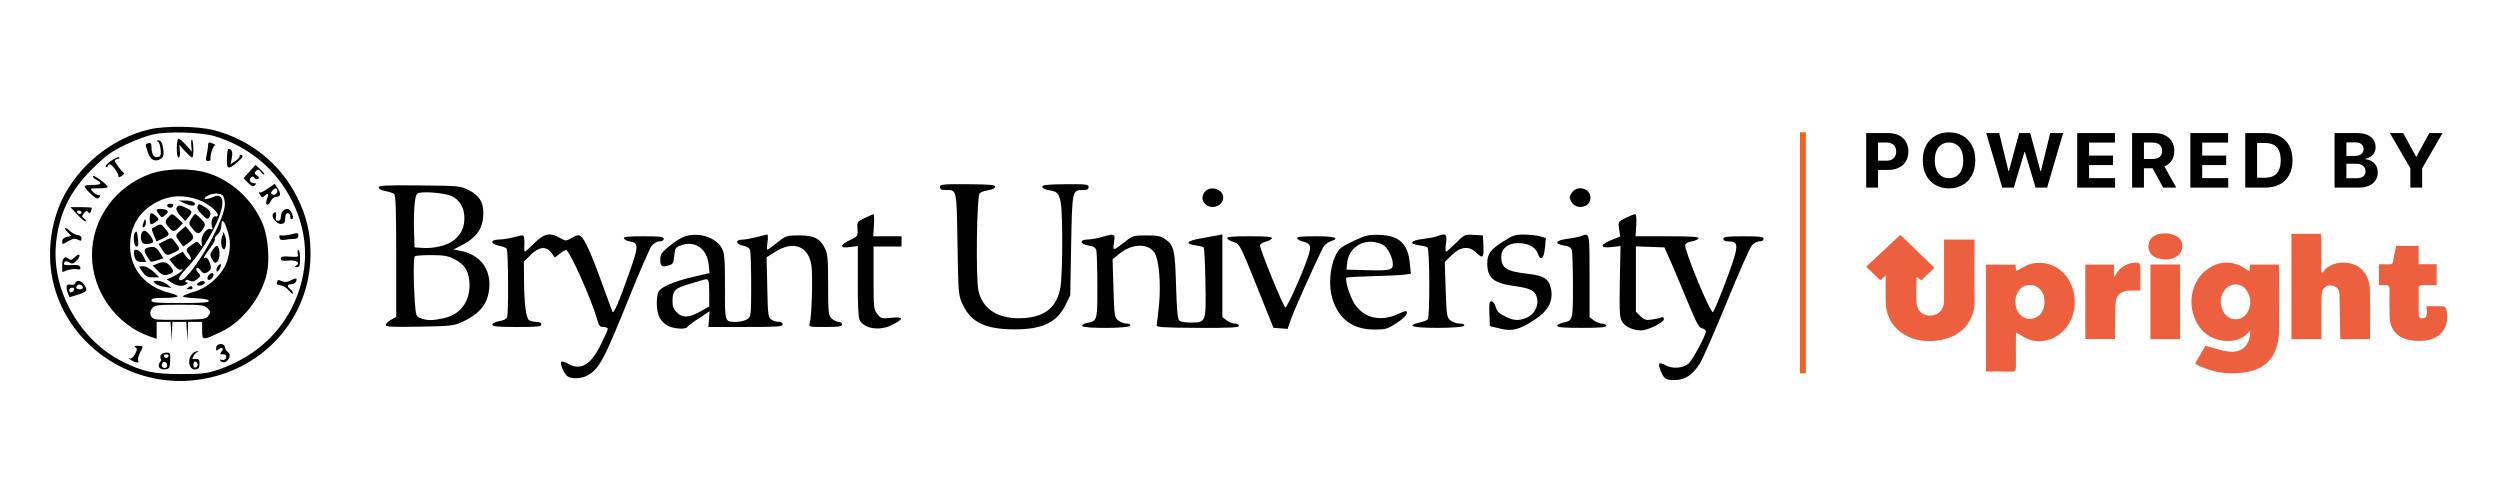 <svg xmlns="http://www.w3.org/2000/svg" xmlns:xlink="http://www.w3.org/1999/xlink" width="1200" zoomAndPan="magnify" viewBox="0 0 900 180" height="240" preserveAspectRatio="xMidYMid meet" version="1.2"><defs><clipPath id="a22aa75adb"><path d="M 18.02 45.648 L 112 45.648 L 112 137.156 L 18.02 137.156 Z M 18.02 45.648 "/></clipPath><clipPath id="e50b9c2dd8"><path d="M 647 47.637 L 651 47.637 L 651 135 L 647 135 Z M 647 47.637 "/></clipPath><clipPath id="8293006395"><path d="M 671 47.637 L 688 47.637 L 688 68 L 671 68 Z M 671 47.637 "/></clipPath><clipPath id="a3f5f73470"><path d="M 692 47.637 L 712 47.637 L 712 68 L 692 68 Z M 692 47.637 "/></clipPath><clipPath id="69743fe06a"><path d="M 715 47.637 L 743 47.637 L 743 68 L 715 68 Z M 715 47.637 "/></clipPath><clipPath id="fb486f94d4"><path d="M 747 47.637 L 762 47.637 L 762 68 L 747 68 Z M 747 47.637 "/></clipPath><clipPath id="efc8f3d74e"><path d="M 767 47.637 L 784 47.637 L 784 68 L 767 68 Z M 767 47.637 "/></clipPath><clipPath id="9021dc24a2"><path d="M 788 47.637 L 803 47.637 L 803 68 L 788 68 Z M 788 47.637 "/></clipPath><clipPath id="ae02c4e8d1"><path d="M 808 47.637 L 826 47.637 L 826 68 L 808 68 Z M 808 47.637 "/></clipPath><clipPath id="eb13a10646"><path d="M 840 47.637 L 856 47.637 L 856 68 L 840 68 Z M 840 47.637 "/></clipPath><clipPath id="502ee45640"><path d="M 860 47.637 L 880 47.637 L 880 68 L 860 68 Z M 860 47.637 "/></clipPath></defs><g id="428b1c3d8c"><g clip-rule="nonzero" clip-path="url(#a22aa75adb)"><path style=" stroke:none;fill-rule:nonzero;fill:#000000;fill-opacity:1;" d="M 53.695 46.598 C 41.23 49.559 29.84 58.246 23.48 69.648 C 18.508 78.582 16.809 90.168 18.887 100.461 C 23.605 123.633 46.457 139.719 70.438 136.82 C 94.297 133.984 111.793 114.758 111.793 91.34 C 111.793 83.82 110.41 78.027 107.074 71.188 C 100.969 58.926 90.078 50.172 76.672 46.785 C 70.941 45.367 59.297 45.242 53.695 46.598 Z M 77.176 49.004 C 89.637 52.762 99.52 61.02 105.184 72.422 C 111.418 84.871 111.355 98.18 105.121 110.691 C 99.836 121.289 90.266 129.242 78.055 133.246 C 74.34 134.48 72.453 134.664 64.898 134.664 C 55.52 134.664 51.555 133.801 44.441 130.352 C 29.207 122.895 18.887 105.27 20.082 88.754 C 20.898 77.535 24.992 68.91 33.363 60.648 C 38.211 55.906 40.035 54.609 45.07 52.145 C 48.344 50.543 52.875 48.879 55.145 48.387 C 60.43 47.215 72.328 47.586 77.176 49.004 Z M 77.176 49.004 "/></g><path style=" stroke:none;fill-rule:nonzero;fill:#000000;fill-opacity:1;" d="M 63.637 53.316 C 63.637 55.289 63.887 56.707 64.266 56.707 C 64.707 56.707 64.895 55.723 64.77 54.363 L 64.52 52.086 L 66.594 54.426 C 67.727 55.66 68.859 56.707 69.176 56.707 C 69.805 56.707 69.742 50.73 69.113 50.297 C 68.859 50.176 68.734 51.039 68.859 52.27 L 69.051 54.551 L 66.973 52.207 C 65.84 50.977 64.645 49.93 64.266 49.93 C 63.949 49.93 63.637 51.469 63.637 53.316 Z M 63.637 53.316 "/><path style=" stroke:none;fill-rule:nonzero;fill:#000000;fill-opacity:1;" d="M 56.91 51.023 C 57.348 51.332 57.727 52.625 57.852 53.984 C 57.98 56.016 57.789 56.387 56.656 56.57 C 55.273 56.754 54.516 55.398 54.516 52.566 C 54.516 51.578 54.203 51.332 53.383 51.578 C 52.25 51.824 52.25 52.012 53.133 54.539 C 54.078 57.496 55.586 58.418 57.664 57.309 C 58.984 56.633 59.176 55.586 58.547 52.441 C 58.293 51.27 57.789 50.531 57.098 50.531 C 56.344 50.531 56.281 50.656 56.91 51.023 Z M 56.91 51.023 "/><path style=" stroke:none;fill-rule:nonzero;fill:#000000;fill-opacity:1;" d="M 74.91 52.531 C 74.848 53.332 74.594 54.871 74.344 55.922 C 73.965 57.586 74.094 57.953 74.91 57.953 C 75.477 57.953 75.855 57.77 75.793 57.461 C 75.477 56.352 76.672 52.406 77.363 52.348 C 77.805 52.348 77.555 52.102 76.863 51.793 C 75.035 51.051 74.973 51.051 74.91 52.531 Z M 74.91 52.531 "/><path style=" stroke:none;fill-rule:nonzero;fill:#000000;fill-opacity:1;" d="M 81.707 56.824 C 81.516 61.078 82.082 61.262 85.547 58.305 C 87.434 56.641 87.688 56.148 86.93 55.84 C 86.363 55.652 86.051 55.715 86.301 56.023 C 86.488 56.332 85.797 57.195 84.855 57.871 L 83.027 59.105 L 83.469 56.762 C 83.785 54.977 83.656 54.297 82.902 53.805 C 82.02 53.25 81.895 53.684 81.707 56.824 Z M 81.707 56.824 "/><path style=" stroke:none;fill-rule:nonzero;fill:#000000;fill-opacity:1;" d="M 39.852 58 C 38.527 58.926 37.773 59.848 38.152 60.094 C 38.465 60.281 38.781 60.156 38.781 59.848 C 38.781 59.48 39.156 59.172 39.598 59.172 C 40.418 59.172 42.934 62.809 42.684 63.668 C 42.621 63.918 43.125 63.793 43.816 63.363 C 44.445 62.93 44.824 62.438 44.57 62.254 C 43.754 61.699 41.297 58.43 41.297 57.875 C 41.297 57.629 41.801 57.32 42.43 57.199 C 42.996 57.074 43.25 56.828 42.871 56.645 C 42.559 56.398 41.172 57.016 39.852 58 Z M 39.852 58 "/><path style=" stroke:none;fill-rule:nonzero;fill:#000000;fill-opacity:1;" d="M 89.828 61.766 L 87.688 64.168 L 89.324 65.832 C 90.645 67.125 91.148 67.312 91.777 66.695 C 92.344 66.141 92.281 65.957 91.527 65.957 C 90.078 65.957 89.449 64.785 90.332 63.922 C 90.898 63.367 91.211 63.43 91.59 64.047 C 91.902 64.477 92.469 64.66 92.848 64.414 C 93.414 64.105 93.289 63.738 92.469 63.184 C 91.527 62.504 91.465 62.195 92.156 61.52 C 92.848 60.84 93.164 60.902 93.918 61.887 C 94.359 62.566 94.926 62.938 95.113 62.812 C 95.305 62.629 94.609 61.766 93.668 60.902 L 91.969 59.363 Z M 89.828 61.766 "/><path style=" stroke:none;fill-rule:nonzero;fill:#000000;fill-opacity:1;" d="M 54.383 62.496 C 41.668 66.934 33.109 78.641 33.109 91.828 C 33.109 104.711 41.73 116.91 53.879 121.102 L 56.398 121.965 L 56.398 115.863 L 61.371 115.863 L 61.625 119.375 L 61.812 122.949 L 61.938 119.375 L 62.062 115.863 L 67.035 115.863 L 67.289 119.438 L 67.477 122.949 L 67.602 119.375 L 67.73 115.863 L 72.766 115.863 L 72.766 119.008 C 72.766 122.645 72.828 122.645 79.625 119.438 C 87.367 115.801 94.23 106.93 96.117 98.176 C 97.125 93.371 96.496 85.605 94.797 81.168 C 91.398 72.418 83.781 65.207 75.031 62.371 C 69.051 60.461 60.176 60.523 54.383 62.496 Z M 80.191 70.383 C 80.633 70.816 80.949 72.23 80.949 73.527 C 80.949 80.059 67.035 103.105 64.582 100.703 C 64.141 100.273 64.895 99.039 66.785 97.008 C 75.031 88.379 82.207 73.711 79.5 71.062 C 78.746 70.262 78.305 70.262 76.352 71.062 C 73.836 72.109 72.641 71.676 74.777 70.445 C 76.605 69.457 79.25 69.457 80.191 70.383 Z M 71.441 71.926 C 74.465 72.973 78.43 76.055 78.43 77.41 C 78.43 77.84 78.051 78.086 77.547 77.902 C 76.543 77.531 75.723 80.121 76.352 81.723 C 76.668 82.523 76.543 82.707 75.785 82.461 C 74.34 81.906 72.199 85.051 72.574 87.27 C 72.828 88.934 72.766 88.996 71.883 87.887 C 71.004 86.777 70.875 86.777 69.051 88.133 C 66.785 89.672 66.785 89.855 68.105 91.707 C 69.555 93.738 68.484 94.293 66.973 92.324 L 65.777 90.598 L 63.324 91.953 L 60.93 93.309 L 62.566 95.402 C 63.574 96.637 64.52 97.312 65.086 97.066 C 67.098 96.328 64.266 98.793 62.125 99.656 L 59.988 100.582 L 61.812 101.75 C 63.828 103.047 65.652 103.23 67.098 102.305 C 67.793 101.875 67.793 101.691 67.227 101.691 C 66.785 101.691 66.598 101.383 66.785 101.074 C 67.035 100.641 67.539 100.641 68.359 101.074 C 69.238 101.504 69.867 101.383 70.938 100.52 C 72.387 99.348 72.387 99.285 71.316 98.117 C 70.625 97.375 70.438 96.758 70.812 96.512 C 71.129 96.266 71.82 96.699 72.324 97.438 C 73.141 98.484 73.52 98.609 74.59 98.055 C 75.344 97.621 75.91 96.945 75.91 96.453 C 75.91 94.848 74.652 92.383 74.023 92.754 C 72.828 93.434 73.395 92.324 75.598 89.363 C 76.793 87.762 77.613 86.281 77.359 86.035 C 77.109 85.852 77.547 85.113 78.305 84.434 C 79.121 83.633 79.688 82.398 79.688 81.352 C 79.688 78.52 80.633 79.133 81.766 82.648 C 83.086 86.59 83.086 89.488 81.828 93.738 C 80.383 98.547 75.156 103.539 69.742 105.078 C 67.602 105.695 65.84 106.434 65.84 106.68 C 65.84 106.988 67.855 107.234 70.371 107.359 C 73.27 107.484 74.969 107.789 75.156 108.285 C 75.344 108.898 73.016 109.086 64.961 109.086 C 56.082 109.086 54.512 108.961 54.512 108.16 C 54.512 107.422 55.453 107.234 59.23 107.234 C 61.812 107.234 63.953 106.988 63.953 106.68 C 63.953 106.375 62.629 105.82 61.055 105.449 C 52.371 103.293 46.957 96.945 46.832 88.871 C 46.703 81.539 50.039 76.055 56.586 72.664 C 61.184 70.262 66.031 70.012 71.441 71.926 Z M 74.715 110.996 C 75.848 112.105 75.91 112.414 75.094 113.582 C 74.273 114.879 73.582 114.938 65.777 115.125 C 61.121 115.188 56.715 115.125 55.957 114.938 C 54.07 114.508 53.504 112.352 54.887 110.871 C 55.832 109.824 56.902 109.699 64.707 109.699 C 72.641 109.699 73.52 109.824 74.715 110.996 Z M 74.715 110.996 "/><path style=" stroke:none;fill-rule:nonzero;fill:#000000;fill-opacity:1;" d="M 66.789 73.352 C 68.359 74.031 69.559 74.215 69.934 73.844 C 70.879 73.043 69.055 72.121 66.473 72.18 L 64.27 72.18 Z M 66.789 73.352 "/><path style=" stroke:none;fill-rule:nonzero;fill:#000000;fill-opacity:1;" d="M 60.172 73.898 C 60.172 74.887 61.934 75.133 62.312 74.207 C 62.562 73.652 62.246 73.344 61.43 73.344 C 60.738 73.344 60.172 73.59 60.172 73.898 Z M 60.172 73.898 "/><path style=" stroke:none;fill-rule:nonzero;fill:#000000;fill-opacity:1;" d="M 71.133 74.266 C 70.82 74.945 71.387 75.93 72.707 77.227 C 74.344 78.891 74.785 79.074 75.289 78.273 C 76.293 76.793 75.727 75.684 73.523 74.391 C 71.699 73.344 71.512 73.281 71.133 74.266 Z M 71.133 74.266 "/><path style=" stroke:none;fill-rule:nonzero;fill:#000000;fill-opacity:1;" d="M 63.52 74.945 C 63.332 75.5 63.898 76.609 64.969 77.719 L 66.73 79.57 L 67.863 78.152 C 69.375 76.242 69.312 75.996 67.109 74.887 C 64.777 73.715 64.023 73.715 63.52 74.945 Z M 63.52 74.945 "/><path style=" stroke:none;fill-rule:nonzero;fill:#000000;fill-opacity:1;" d="M 56.395 75.621 C 56.395 75.93 56.836 76.668 57.34 77.285 C 58.223 78.453 58.285 78.453 59.543 77.344 C 60.551 76.484 60.613 76.113 60.047 75.68 C 59.039 75.066 56.395 75.066 56.395 75.621 Z M 56.395 75.621 "/><path style=" stroke:none;fill-rule:nonzero;fill:#000000;fill-opacity:1;" d="M 54.324 76.797 C 53.695 77.414 53.758 80.742 54.387 80.742 C 54.703 80.742 55.457 80.371 56.152 79.879 C 57.348 78.953 57.348 78.953 56.023 77.66 C 55.332 76.98 54.578 76.613 54.324 76.797 Z M 54.324 76.797 "/><path style=" stroke:none;fill-rule:nonzero;fill:#000000;fill-opacity:1;" d="M 60.621 78.16 C 59.301 79.578 59.301 80.133 60.746 81.797 C 62.258 83.582 62.762 83.582 64.461 81.797 L 65.844 80.379 L 64.082 78.715 C 62.004 76.742 61.941 76.742 60.621 78.16 Z M 60.621 78.16 "/><path style=" stroke:none;fill-rule:nonzero;fill:#000000;fill-opacity:1;" d="M 68.863 78.766 C 67.855 80.43 67.855 80.555 69.43 82.465 C 71.129 84.621 72.008 84.438 73.457 81.785 C 74.023 80.863 73.836 80.246 72.387 78.828 C 71.441 77.844 70.5 77.039 70.246 77.039 C 70.059 77.039 69.43 77.844 68.863 78.766 Z M 68.863 78.766 "/><path style=" stroke:none;fill-rule:nonzero;fill:#000000;fill-opacity:1;" d="M 51.805 79.703 C 51.113 81.488 51.238 82.352 52.059 81.551 C 52.434 81.18 52.625 80.379 52.496 79.762 C 52.309 78.652 52.246 78.652 51.805 79.703 Z M 51.805 79.703 "/><path style=" stroke:none;fill-rule:nonzero;fill:#000000;fill-opacity:1;" d="M 56.094 81.477 C 55.402 81.848 54.773 82.219 54.648 82.277 C 54.523 82.402 54.898 83.449 55.402 84.684 L 56.348 86.902 L 58.613 85.852 C 61.195 84.621 61.258 84.496 59.496 82.34 C 58.047 80.555 57.859 80.492 56.094 81.477 Z M 56.094 81.477 "/><path style=" stroke:none;fill-rule:nonzero;fill:#000000;fill-opacity:1;" d="M 65.09 82.902 C 63.012 84.688 63.012 84.688 64.648 86.969 L 65.973 88.758 L 67.797 87.461 C 70 85.922 70.062 85.242 68.176 83.086 L 66.789 81.422 Z M 65.09 82.902 "/><path style=" stroke:none;fill-rule:nonzero;fill:#000000;fill-opacity:1;" d="M 51.871 83.078 C 50.672 83.324 50.297 85.914 51.305 87.395 C 51.809 88.195 55.145 87.824 55.145 86.961 C 55.016 85.543 52.812 82.895 51.871 83.078 Z M 51.871 83.078 "/><path style=" stroke:none;fill-rule:nonzero;fill:#000000;fill-opacity:1;" d="M 48.664 83.641 C 47.781 84.441 48.16 88.758 49.102 88.758 C 49.797 88.758 49.922 88.141 49.668 86.105 C 49.293 83.148 49.23 83.086 48.664 83.641 Z M 48.664 83.641 "/><path style=" stroke:none;fill-rule:nonzero;fill:#000000;fill-opacity:1;" d="M 80 85.043 C 79.371 86.77 79.562 88.805 80.316 89.605 C 81.199 90.469 81.766 87.141 81.137 85.23 L 80.504 83.504 Z M 80 85.043 "/><path style=" stroke:none;fill-rule:nonzero;fill:#000000;fill-opacity:1;" d="M 59.109 86.773 L 57.094 87.824 L 58.352 89.855 C 59.863 92.137 60.18 92.199 62.695 90.902 C 64.961 89.793 64.961 89.734 63.262 87.453 C 61.75 85.355 61.75 85.355 59.109 86.773 Z M 59.109 86.773 "/><path style=" stroke:none;fill-rule:nonzero;fill:#000000;fill-opacity:1;" d="M 76.672 89.812 C 75.539 91.414 75.477 91.723 76.359 93.262 C 77.113 94.68 77.43 94.863 78.184 94.25 C 79.129 93.445 79.379 90.18 78.496 88.887 C 78.121 88.207 77.68 88.457 76.672 89.812 Z M 76.672 89.812 "/><path style=" stroke:none;fill-rule:nonzero;fill:#000000;fill-opacity:1;" d="M 53.125 89.18 C 51.422 89.613 51.801 90.969 54.258 94.172 C 54.32 94.297 55.453 94.109 56.648 93.68 L 58.852 93 L 57.465 90.844 C 56.145 88.812 55.453 88.562 53.125 89.18 Z M 53.125 89.18 "/><path style=" stroke:none;fill-rule:nonzero;fill:#000000;fill-opacity:1;" d="M 48.219 90.727 C 48.281 93.191 49.035 94.301 50.801 94.301 L 52.625 94.301 L 51.555 92.145 C 50.547 90.047 48.219 89.062 48.219 90.727 Z M 48.219 90.727 "/><path style=" stroke:none;fill-rule:nonzero;fill:#000000;fill-opacity:1;" d="M 56.469 94.988 L 54.957 95.602 L 56.785 97.453 C 58.168 98.867 58.926 99.238 60.184 98.93 C 62.574 98.312 62.828 97.758 61.441 95.973 C 59.996 94.246 58.926 94 56.469 94.988 Z M 56.469 94.988 "/><path style=" stroke:none;fill-rule:nonzero;fill:#000000;fill-opacity:1;" d="M 78.441 95.785 C 78.062 96.34 77.809 97.078 77.938 97.512 C 78.125 98.004 78.504 97.758 79.008 96.895 C 79.949 95.168 79.574 94.492 78.441 95.785 Z M 78.441 95.785 "/><path style=" stroke:none;fill-rule:nonzero;fill:#000000;fill-opacity:1;" d="M 50.113 96.023 C 50.113 96.148 50.68 97.07 51.434 98.059 C 52.441 99.477 53.195 99.844 55.023 99.844 L 57.352 99.844 L 55.336 97.875 C 54.203 96.824 52.629 95.902 51.75 95.84 C 50.867 95.84 50.113 95.902 50.113 96.023 Z M 50.113 96.023 "/><path style=" stroke:none;fill-rule:nonzero;fill:#000000;fill-opacity:1;" d="M 75.422 98.746 C 74.352 99.793 74.477 101.086 75.547 100.715 C 76.617 100.285 77.309 98.805 76.617 98.375 C 76.363 98.191 75.797 98.375 75.422 98.746 Z M 75.422 98.746 "/><path style=" stroke:none;fill-rule:nonzero;fill:#000000;fill-opacity:1;" d="M 55.836 102.008 C 56.34 102.562 57.914 103.117 59.297 103.301 L 61.754 103.672 L 60.18 102.375 C 59.297 101.699 57.789 101.082 56.719 101.082 C 55.082 101.082 54.953 101.207 55.836 102.008 Z M 55.836 102.008 "/><path style=" stroke:none;fill-rule:nonzero;fill:#000000;fill-opacity:1;" d="M 71.516 101.699 C 71.012 102.008 70.762 102.438 71.012 102.625 C 71.645 103.242 74.098 102.316 73.719 101.637 C 73.215 100.961 72.715 100.961 71.516 101.699 Z M 71.516 101.699 "/><path style=" stroke:none;fill-rule:nonzero;fill:#000000;fill-opacity:1;" d="M 67.734 103.535 C 66.98 104.027 67.105 104.148 68.238 104.148 C 69.055 104.148 69.496 103.902 69.309 103.535 C 68.867 102.793 68.93 102.793 67.734 103.535 Z M 67.734 103.535 "/><path style=" stroke:none;fill-rule:nonzero;fill:#000000;fill-opacity:1;" d="M 33.484 63.359 C 33.293 63.668 33.863 64.285 34.68 64.715 C 37.008 65.949 36.566 66.562 33.484 66.562 C 31.91 66.562 30.59 66.75 30.461 66.996 C 30.336 67.305 31.281 68.473 32.602 69.707 C 34.555 71.555 35.121 71.801 35.688 71.125 C 36.254 70.445 36.191 70.262 35.496 70.262 C 34.996 70.262 34.051 69.707 33.422 69.027 C 32.289 67.797 32.352 67.797 35.496 67.797 C 37.324 67.797 38.77 67.613 38.77 67.305 C 38.77 66.504 33.797 62.867 33.484 63.359 Z M 33.484 63.359 "/><path style=" stroke:none;fill-rule:nonzero;fill:#000000;fill-opacity:1;" d="M 96.434 67.863 C 95.113 68.852 93.727 69.465 93.41 69.281 C 93.098 69.098 93.16 69.465 93.602 70.145 C 94.293 71.191 94.48 71.254 95.301 70.453 C 96.559 69.281 96.875 69.773 96.117 71.684 C 95.238 73.844 96.434 74.52 97.441 72.484 C 97.816 71.625 98.637 70.883 99.266 70.883 C 101.027 70.883 101.281 69.773 100.02 67.863 L 98.887 66.141 Z M 99.832 68.664 C 99.832 69.773 98.762 70.453 97.945 69.961 C 97.441 69.652 97.504 69.281 98.008 68.664 C 98.949 67.555 99.832 67.555 99.832 68.664 Z M 99.832 68.664 "/><path style=" stroke:none;fill-rule:nonzero;fill:#000000;fill-opacity:1;" d="M 27.816 77.23 C 29.199 78.707 30.523 79.816 30.773 79.633 C 31.09 79.508 30.836 79.078 30.27 78.648 C 29.391 78.031 29.391 77.844 30.207 76.734 C 31.027 75.75 31.277 75.688 31.719 76.305 C 32.16 76.984 32.348 76.922 32.727 76.121 C 32.914 75.566 33.102 74.949 33.102 74.824 C 33.102 74.703 31.34 74.578 29.266 74.578 L 25.359 74.578 Z M 29.328 76.43 C 29.328 76.734 29.074 77.043 28.762 77.043 C 28.383 77.043 27.941 76.734 27.754 76.43 C 27.562 76.059 27.816 75.812 28.32 75.812 C 28.887 75.812 29.328 76.059 29.328 76.43 Z M 29.328 76.43 "/><path style=" stroke:none;fill-rule:nonzero;fill:#000000;fill-opacity:1;" d="M 101.848 75.934 C 101.406 76.367 101.094 77.289 101.094 78.09 C 101.094 79.016 100.715 79.508 100.086 79.508 C 99.332 79.508 99.141 79.078 99.332 77.969 C 99.645 76.426 99.016 75.871 98.262 77.043 C 97.504 78.215 99.77 80.863 101.281 80.617 C 102.352 80.496 102.668 80 102.668 78.586 C 102.73 77.352 103.043 76.734 103.609 76.734 C 104.113 76.734 104.492 77.227 104.492 77.781 C 104.43 78.398 104.617 78.891 104.934 78.891 C 105.688 78.891 105.625 77.844 104.871 76.367 C 104.113 75.008 102.98 74.824 101.848 75.934 Z M 101.848 75.934 "/><path style=" stroke:none;fill-rule:nonzero;fill:#000000;fill-opacity:1;" d="M 24.23 83.453 L 25.617 84.934 L 24.043 85.301 C 22.973 85.551 22.406 86.105 22.406 86.906 C 22.406 88.074 22.469 88.074 24.547 86.844 C 26.309 85.855 27 85.734 28.008 86.289 C 29.141 86.844 29.332 86.781 29.332 85.797 C 29.332 85.117 28.828 84.688 28.008 84.625 C 27.254 84.562 26.059 83.945 25.301 83.27 C 23.352 81.48 22.531 81.668 24.23 83.453 Z M 24.23 83.453 "/><path style=" stroke:none;fill-rule:nonzero;fill:#000000;fill-opacity:1;" d="M 104.238 84.5 C 103.043 84.746 101.656 84.867 101.219 84.746 C 100.652 84.559 100.461 84.809 100.59 85.547 C 100.777 86.285 101.219 86.531 102.352 86.348 C 103.23 86.164 104.68 86.039 105.688 86.039 C 106.883 85.977 107.387 85.668 107.387 84.867 C 107.387 83.699 107.387 83.699 104.238 84.5 Z M 104.238 84.5 "/><path style=" stroke:none;fill-rule:nonzero;fill:#000000;fill-opacity:1;" d="M 107.195 91.281 C 107.57 92.512 107.383 92.574 104.297 92.391 C 101.719 92.203 101.09 92.328 101.09 93.066 C 101.09 93.809 101.656 93.992 103.668 93.809 C 106.5 93.5 108.328 94.547 106.754 95.531 C 105.934 96.027 105.996 96.148 106.941 96.148 C 107.824 96.148 108.012 95.594 108.012 93.066 C 108.012 91.344 107.762 89.988 107.445 89.988 C 107.133 89.988 107.004 90.543 107.195 91.281 Z M 107.195 91.281 "/><path style=" stroke:none;fill-rule:nonzero;fill:#000000;fill-opacity:1;" d="M 27 92.52 C 25.867 93.629 25.426 93.754 24.672 93.137 C 23.223 91.965 22.406 92.891 22.406 95.539 L 22.406 97.945 L 24.293 97.266 C 25.363 96.957 26.875 96.773 27.695 96.895 C 28.828 97.145 29.078 96.957 28.891 96.219 C 28.699 95.48 28.008 95.293 25.805 95.418 C 24.293 95.539 23.035 95.418 23.035 95.109 C 23.035 94 23.793 93.754 24.988 94.492 C 25.93 95.109 26.434 94.984 27.504 93.875 C 28.262 93.199 28.766 92.273 28.637 91.906 C 28.449 91.473 27.82 91.719 27 92.52 Z M 27 92.52 "/><path style=" stroke:none;fill-rule:nonzero;fill:#000000;fill-opacity:1;" d="M 104.625 100.949 C 103.301 101.625 102.484 101.688 101.414 101.195 C 100.219 100.641 99.902 100.703 99.715 101.562 C 99.461 102.305 99.84 102.613 100.973 102.734 C 101.855 102.734 103.176 103.598 103.996 104.582 C 104.812 105.508 105.441 106 105.504 105.633 C 105.504 105.262 105.062 104.582 104.562 104.152 C 103.238 103.105 103.363 102.305 104.875 102.305 C 105.566 102.305 106.324 101.871 106.574 101.379 C 107.078 100.023 106.699 99.961 104.625 100.949 Z M 104.625 100.949 "/><path style=" stroke:none;fill-rule:nonzero;fill:#000000;fill-opacity:1;" d="M 27.07 101.941 C 26.883 102.434 26.254 102.68 25.562 102.496 C 23.988 102.062 23.547 103.051 24.301 105.207 L 24.996 106.996 L 28.078 106.07 C 31.477 105.023 31.73 104.531 30.219 102.434 C 29.148 100.895 27.574 100.648 27.07 101.941 Z M 29.844 103.422 C 29.969 103.852 29.465 104.16 28.773 104.16 C 27.449 104.16 27.07 103.48 27.891 102.68 C 28.457 102.125 29.527 102.559 29.844 103.422 Z M 26.695 104.281 C 26.316 105.391 24.934 105.578 24.934 104.531 C 24.934 103.977 25.371 103.543 25.938 103.543 C 26.504 103.543 26.82 103.852 26.695 104.281 Z M 26.695 104.281 "/><path style=" stroke:none;fill-rule:nonzero;fill:#000000;fill-opacity:1;" d="M 78.238 124.32 C 77.984 124.504 77.797 125.121 77.797 125.613 C 77.797 126.352 77.984 126.352 78.742 125.738 C 80 124.691 80.754 125.43 79.684 126.66 C 79.055 127.461 79.117 127.586 80.316 127.586 C 81.258 127.586 81.574 127.895 81.449 128.633 C 81.32 129.375 80.754 129.68 80 129.559 C 79.055 129.375 78.93 129.496 79.434 129.988 C 80.379 130.977 82.078 130.234 82.582 128.633 C 82.832 127.832 82.645 127.094 81.949 126.66 C 81.383 126.23 80.945 125.43 80.945 124.875 C 80.945 123.887 79.055 123.457 78.238 124.32 Z M 78.238 124.32 "/><path style=" stroke:none;fill-rule:nonzero;fill:#000000;fill-opacity:1;" d="M 48.73 125.051 C 49.484 125.48 49.422 125.914 48.602 127.516 C 47.91 128.688 47.219 129.305 46.777 129.059 C 46.273 128.75 46.211 128.809 46.652 129.242 C 47.031 129.613 47.91 130.105 48.668 130.352 C 49.801 130.66 50.051 130.535 49.738 129.859 C 49.547 129.305 49.863 128.07 50.367 127.023 C 51.688 124.559 51.688 124.496 49.672 124.496 C 48.414 124.496 48.164 124.68 48.73 125.051 Z M 48.73 125.051 "/><path style=" stroke:none;fill-rule:nonzero;fill:#000000;fill-opacity:1;" d="M 69.871 126.832 C 67.23 128.496 67.668 133.363 70.438 132.992 C 71.508 132.871 71.824 132.375 71.824 130.961 C 71.824 129.418 71.574 129.109 70.375 129.234 C 69.18 129.418 69.055 129.234 69.621 128.246 C 69.938 127.57 70.566 126.891 71.008 126.77 C 71.445 126.582 71.574 126.398 71.195 126.398 C 70.879 126.398 70.25 126.582 69.871 126.832 Z M 71.195 131.266 C 71.195 131.699 70.816 132.191 70.438 132.316 C 69.938 132.5 69.621 132.07 69.621 131.266 C 69.621 130.465 69.938 130.035 70.438 130.156 C 70.816 130.344 71.195 130.836 71.195 131.266 Z M 71.195 131.266 "/><path style=" stroke:none;fill-rule:nonzero;fill:#000000;fill-opacity:1;" d="M 57.848 127.871 C 57.66 128.426 57.66 129.043 57.91 129.227 C 58.102 129.41 57.977 129.965 57.598 130.398 C 56.465 131.754 57.473 133.23 59.359 132.984 C 60.996 132.801 61.121 132.555 61.246 129.844 C 61.375 127.133 61.312 126.945 59.801 126.945 C 58.98 126.945 58.102 127.379 57.848 127.871 Z M 60.68 128.242 C 60.555 128.609 60.18 128.855 59.863 128.855 C 59.547 128.855 59.172 128.609 59.043 128.242 C 58.918 127.871 59.297 127.562 59.863 127.562 C 60.43 127.562 60.809 127.871 60.68 128.242 Z M 60.18 131.629 C 60.18 132.125 59.738 132.492 59.234 132.492 C 58.289 132.492 57.91 131.199 58.668 130.461 C 59.297 129.906 60.18 130.582 60.18 131.629 Z M 60.18 131.629 "/><path style=" stroke:none;fill-rule:nonzero;fill:#000000;fill-opacity:1;" d="M 338.398 67.305 C 338.398 68.164 338.902 68.414 340.477 68.414 C 344.508 68.414 344.379 67.797 344.695 87.949 C 345.008 106.129 345.008 106.312 346.645 109.766 C 349.668 116.051 354.578 118.453 364.84 118.578 C 375.098 118.637 380.32 116.234 383.531 109.887 L 385.293 106.312 L 385.609 88.379 C 385.988 68.598 385.988 68.414 389.766 68.414 C 391.402 68.414 391.906 68.164 391.906 67.305 C 391.906 66.379 391.086 66.254 383.594 66.316 C 376.922 66.379 375.223 66.562 375.223 67.242 C 375.223 67.734 376.168 68.227 377.617 68.473 C 380.699 68.969 381.266 69.582 381.895 73.156 C 382.652 77.656 382.527 98.918 381.77 103.355 C 380.512 110.504 376.418 113.953 368.676 114.508 C 359.738 115.125 353.824 111.551 352.246 104.711 C 351.242 100.211 351.617 70.633 352.688 69.582 C 353.129 69.152 354.516 68.66 355.836 68.473 C 357.285 68.227 358.227 67.734 358.227 67.242 C 358.227 66.5 356.34 66.379 348.281 66.316 C 339.281 66.254 338.398 66.379 338.398 67.305 Z M 338.398 67.305 "/><path style=" stroke:none;fill-rule:nonzero;fill:#000000;fill-opacity:1;" d="M 136.34 67.492 C 136.34 67.984 137.285 68.539 138.73 68.785 C 139.992 69.035 141.438 69.465 141.879 69.836 C 142.445 70.266 142.637 75.504 142.637 92.266 L 142.637 114.082 L 140.746 115.129 C 139.738 115.684 138.859 116.547 138.859 116.98 C 138.859 117.656 141.125 117.781 151.008 117.594 C 161.961 117.41 163.406 117.285 166.176 115.992 C 173.164 112.852 176.121 108.844 176.184 102.375 C 176.246 96.086 172.219 91.465 165.672 90.293 L 163.281 89.801 L 166.742 88.016 C 171.402 85.551 173.668 82.406 173.98 77.785 C 174.234 73.102 172.785 70.449 168.695 68.418 C 165.734 66.938 165.23 66.875 151.008 66.754 C 138.668 66.629 136.34 66.754 136.34 67.492 Z M 162.398 70.512 C 165.359 71.746 167.184 74.703 167.184 78.461 C 167.184 81.914 166.051 84.316 163.406 86.473 C 161.203 88.324 156.105 89.555 152.078 89.246 L 149.242 89.062 L 149.055 83.207 C 148.93 80.004 149.055 75.629 149.242 73.531 C 149.621 70.266 149.875 69.648 151.008 69.402 C 153.398 68.91 160.07 69.527 162.398 70.512 Z M 163.406 93.191 C 166.996 95.039 168.57 97.195 168.945 101.016 C 169.641 108.043 166.051 113.219 159.691 114.574 C 155.602 115.438 154.027 115.438 151.637 114.637 C 149.746 113.961 149.746 113.898 149.309 108.352 C 148.805 101.078 148.805 92.758 149.371 92.266 C 149.559 92.02 152.203 91.836 155.223 91.836 C 159.566 91.836 161.141 92.082 163.406 93.191 Z M 163.406 93.191 "/><path style=" stroke:none;fill-rule:nonzero;fill:#000000;fill-opacity:1;" d="M 433.883 68.906 C 432.496 70.383 432.559 72.293 433.945 73.527 C 436.336 75.684 440.363 74.082 440.363 71.062 C 440.363 68.164 435.895 66.688 433.883 68.906 Z M 433.883 68.906 "/><path style=" stroke:none;fill-rule:nonzero;fill:#000000;fill-opacity:1;" d="M 565.824 69.402 C 564.883 70.883 564.883 71.191 565.699 72.672 C 567.527 75.812 572.562 74.703 572.562 71.191 C 572.562 67.738 567.777 66.508 565.824 69.402 Z M 565.824 69.402 "/><path style=" stroke:none;fill-rule:nonzero;fill:#000000;fill-opacity:1;" d="M 311.336 78.465 C 308.629 79.758 308.5 79.883 308.691 82.406 C 308.879 84.996 308.816 85.059 306.047 86.414 C 302.207 88.199 302.207 89.496 305.984 88.941 L 308.816 88.57 L 308.816 101.266 C 308.754 109.34 309.004 114.391 309.445 115.191 C 311.211 118.461 316.875 119.262 321.406 116.855 C 325.496 114.699 325.371 113.961 320.965 114.391 C 317.441 114.762 317.125 114.699 315.867 113.098 C 314.547 111.496 314.48 110.758 314.48 100.094 L 314.48 88.754 L 324.555 88.754 L 324.555 85.059 L 314.355 85.059 L 314.609 81.051 C 314.734 78.832 314.672 77.047 314.48 77.109 C 314.293 77.109 312.91 77.723 311.336 78.465 Z M 311.336 78.465 "/><path style=" stroke:none;fill-rule:nonzero;fill:#000000;fill-opacity:1;" d="M 585.215 78.461 C 582.508 79.82 582.508 79.82 582.883 82.469 L 583.262 85.117 L 580.113 86.414 C 575.832 88.137 575.898 89.434 580.176 88.938 L 583.387 88.57 L 583.137 101.449 C 582.949 113.098 583.074 114.516 584.082 115.992 C 585.277 117.719 588.047 118.953 590.754 118.953 C 593.207 118.953 599 116.117 599 114.883 C 599 114.207 598.684 114.02 597.93 114.328 C 597.301 114.574 595.727 114.883 594.465 115.07 C 592.578 115.316 591.887 115.129 590.562 113.836 L 588.926 112.234 L 588.926 88.691 L 594.09 88.879 L 599.188 89.062 L 601.391 93.992 C 602.586 96.703 605.293 103.238 607.496 108.477 C 610.707 116.238 611.652 118.09 612.785 118.211 C 613.477 118.336 614.105 118.828 614.105 119.32 C 614.105 120.738 609.32 129.613 607.938 130.844 C 605.984 132.57 602.02 132.879 599.691 131.523 C 597.301 130.168 596.73 130.66 597.738 133.25 C 599.062 136.453 599.566 136.824 602.777 136.824 C 606.617 136.824 609.383 134.973 612.027 130.723 C 613.098 128.934 617.441 119.012 621.66 108.723 C 625.875 98.43 629.906 89.309 630.598 88.445 C 631.289 87.582 632.488 86.906 633.367 86.906 C 634.312 86.906 634.879 86.535 634.879 85.98 C 634.879 85.242 633.684 85.059 627.641 85.059 C 621.598 85.059 620.398 85.242 620.398 85.98 C 620.398 86.598 621.031 86.906 622.227 86.906 C 625.371 86.906 625.75 88.137 624.176 93.129 C 622.539 98.492 617.379 111.68 616.688 112.359 C 615.867 113.16 606.301 90.047 606.68 88.199 C 606.805 87.582 607.746 87.09 609.008 86.906 C 610.203 86.719 611.273 86.227 611.461 85.797 C 611.652 85.242 609.133 85.059 600.258 85.059 L 588.801 85.059 L 589.055 81.051 C 589.18 78.523 589.055 77.047 588.613 77.105 C 588.297 77.105 586.723 77.723 585.215 78.461 Z M 585.215 78.461 "/><path style=" stroke:none;fill-rule:nonzero;fill:#000000;fill-opacity:1;" d="M 184.812 85.426 C 183.238 85.859 180.91 86.227 179.652 86.227 C 176.441 86.289 176.441 87.832 179.586 88.445 C 180.91 88.691 182.168 89.188 182.422 89.555 C 182.988 90.418 183.113 112.914 182.547 114.27 C 182.293 114.824 181.098 115.438 179.715 115.625 C 178.266 115.871 177.258 116.363 177.258 116.855 C 177.258 117.535 179.02 117.719 186.07 117.719 C 193.5 117.719 194.883 117.598 194.883 116.793 C 194.883 116.18 194.254 115.871 193.184 115.871 C 192.176 115.871 191.043 115.625 190.539 115.316 C 189.344 114.574 188.715 109.461 188.652 100.832 L 188.59 94.176 L 191.043 91.773 C 194.066 88.754 196.645 88.508 198.535 91.035 L 199.73 92.699 L 201.492 91.344 C 202.438 90.602 203.508 89.988 203.758 89.988 C 205.02 89.988 213.012 107.98 215.027 115.129 C 215.594 117.289 215.969 117.719 217.23 117.719 C 218.109 117.719 218.805 118.027 218.805 118.398 C 218.805 118.766 217.605 121.418 216.16 124.312 C 212.57 131.523 208.922 133.559 204.262 130.844 C 203.32 130.289 202.312 129.984 202.059 130.23 C 201.492 130.785 203.004 134.48 204.199 135.406 C 205.52 136.453 209.047 136.391 211.125 135.344 C 215.656 133.004 217.293 129.984 226.609 106.812 C 230.324 97.629 233.91 89.371 234.602 88.508 C 235.359 87.582 236.555 86.906 237.434 86.906 C 238.379 86.906 238.945 86.535 238.945 85.98 C 238.945 85.242 237.688 85.059 231.645 85.059 C 226.105 85.059 224.406 85.242 224.594 85.797 C 224.781 86.227 225.664 86.723 226.672 86.906 C 229.945 87.461 229.945 88.508 226.797 97.445 C 222.77 108.906 220.879 113.281 220.438 112.172 C 220.25 111.68 218.676 107.242 216.852 102.312 C 213.012 91.711 210.621 86.289 209.172 85.117 C 208.293 84.441 207.789 84.504 205.898 85.613 C 203.695 86.844 203.695 86.844 201.617 85.672 C 198.094 83.578 195.891 84.008 192.367 87.523 C 190.668 89.188 189.156 90.602 188.969 90.602 C 188.777 90.602 188.652 89.309 188.777 87.77 C 188.84 86.168 188.652 84.809 188.273 84.75 C 187.961 84.688 186.387 84.996 184.812 85.426 Z M 184.812 85.426 "/><path style=" stroke:none;fill-rule:nonzero;fill:#000000;fill-opacity:1;" d="M 245.25 85.668 C 244.051 86.281 241.852 87.824 240.402 89.055 C 238.199 90.906 237.695 91.707 237.695 93.371 C 237.695 95.895 238.199 96.266 240.59 95.59 C 242.227 95.156 242.48 94.848 242.73 92.074 C 243.047 89.18 243.172 88.992 245.562 88.191 C 250.41 86.59 254.629 89.734 255.133 95.402 L 255.445 98.301 L 249.844 99.594 C 242.289 101.383 237.758 103.352 237.004 105.203 C 236.121 107.48 236.312 112.043 237.441 114.324 C 238.012 115.492 239.332 116.789 240.527 117.344 C 242.855 118.453 246.887 118.637 247.453 117.711 C 247.641 117.344 249.527 115.926 251.668 114.57 L 255.445 112.043 L 255.258 114.879 L 255.004 117.711 L 268.352 117.711 C 279.871 117.711 281.758 117.59 281.758 116.789 C 281.758 116.234 281.191 115.863 280.309 115.863 C 279.492 115.863 278.297 115.492 277.602 115 C 276.535 114.199 276.406 113.152 276.219 103.352 L 275.965 92.629 L 278.988 90.719 C 285.598 86.406 291.262 88.625 292.145 95.836 C 292.648 99.719 292.207 114.137 291.516 116.293 C 291.074 117.711 291.137 117.711 297.117 117.711 C 302.09 117.711 303.16 117.527 303.16 116.789 C 303.16 116.293 302.594 115.863 301.902 115.863 C 301.207 115.863 300.074 115.309 299.383 114.629 C 298.25 113.52 298.125 112.598 298.125 102.43 C 298.125 93.246 297.934 91.211 296.992 89.426 C 295.164 85.789 293.023 84.742 287.738 84.742 C 283.457 84.742 282.953 84.863 280.438 86.836 C 278.926 88.008 277.289 89.242 276.785 89.609 C 276.031 90.164 275.965 89.855 276.281 87.328 C 276.535 85.727 276.469 84.434 276.219 84.434 C 275.965 84.434 274.203 84.863 272.316 85.359 C 270.426 85.852 268.098 86.281 267.152 86.281 C 264.574 86.281 264.887 88.008 267.531 88.438 C 268.98 88.746 269.797 89.301 270.051 90.164 C 270.238 90.906 270.426 96.574 270.426 102.738 C 270.426 113.645 270.363 113.953 269.043 114.879 C 268.285 115.434 266.586 115.863 265.328 115.863 C 260.797 115.863 260.984 116.418 260.984 103.293 C 260.984 93.062 260.859 91.211 259.852 89.363 C 257.523 84.988 250.094 83.141 245.25 85.668 Z M 255.32 105.387 L 255.32 110.316 L 252.047 112.164 C 247.953 114.445 245.691 114.508 243.676 112.473 C 242.48 111.363 242.102 110.316 242.102 108.469 C 242.102 104.648 242.855 103.848 247.891 102.305 C 250.41 101.566 252.801 100.887 253.117 100.766 C 255.133 100.148 255.32 100.52 255.32 105.387 Z M 255.32 105.387 "/><path style=" stroke:none;fill-rule:nonzero;fill:#000000;fill-opacity:1;" d="M 396.309 85.426 C 394.734 85.859 392.531 86.23 391.461 86.23 C 388.504 86.289 388.758 87.895 391.84 88.387 C 393.664 88.633 394.359 89.125 394.672 90.109 C 394.863 90.914 395.051 96.707 395.051 102.992 C 395.051 115.5 395.051 115.562 391.336 116.242 C 390.266 116.488 389.449 116.98 389.574 117.352 C 389.891 118.336 406.508 118.273 406.883 117.227 C 407.012 116.797 406.508 116.488 405.562 116.488 C 404.68 116.488 403.359 115.996 402.605 115.379 C 401.219 114.27 401.156 113.715 400.84 103.793 L 400.527 93.316 L 402.98 91.344 C 407.578 87.645 413.242 87.461 415.633 90.973 C 417.207 93.379 417.965 101.883 417.27 109.523 C 416.895 113.16 416.516 116.551 416.391 117.043 C 416.199 117.781 418.527 117.965 431.117 118.027 C 442.953 118.09 446.035 117.906 446.035 117.289 C 446.035 116.855 445.344 116.488 444.527 116.488 C 443.707 116.488 442.387 115.934 441.566 115.316 L 440.059 114.145 L 440.059 84.379 L 438.484 84.688 C 437.602 84.871 434.832 85.367 432.379 85.797 C 427.277 86.66 426.398 87.77 430.363 88.324 C 431.75 88.508 433.133 88.816 433.32 89.062 C 433.574 89.309 433.824 94.918 433.953 101.574 C 434.203 116.055 434.203 116.117 428.852 116.117 C 426.777 116.18 425.012 115.871 424.508 115.379 C 423.941 114.824 423.629 111.312 423.375 102.746 C 423 89.926 422.684 88.387 419.41 86.043 C 417.965 84.996 416.703 84.75 412.738 84.75 C 408.082 84.75 407.703 84.871 405.059 86.969 C 400.59 90.48 400.59 90.48 401.031 87.277 C 401.535 84.07 401.344 83.949 396.309 85.426 Z M 396.309 85.426 "/><path style=" stroke:none;fill-rule:nonzero;fill:#000000;fill-opacity:1;" d="M 487.203 86.777 C 482.609 88.996 482.043 89.426 480.719 92.141 C 478.77 96.207 478.266 102.863 479.59 107.301 C 481.855 114.879 486.953 118.637 494.82 118.637 C 498.91 118.637 499.48 118.453 502.879 116.234 C 505.02 114.816 506.465 113.398 506.465 112.723 C 506.465 111.676 506.215 111.738 503.191 113.094 C 496.961 115.926 490.98 114.508 487.645 109.395 C 485.883 106.621 484.055 100.645 484.75 99.965 C 484.938 99.781 489.281 99.535 494.379 99.41 C 499.48 99.289 504.578 99.043 505.773 98.855 L 507.914 98.547 L 507.535 94.852 C 506.906 87.824 503.824 84.867 496.836 84.559 C 492.68 84.438 491.863 84.621 487.203 86.777 Z M 498.41 88.504 C 499.984 89.922 501.43 93.062 501.43 95.16 C 501.43 97.254 500.297 97.5 491.672 97.254 L 484.75 97.07 L 484.938 94.914 C 485.316 89.98 489.406 86.594 494.379 87.086 C 495.891 87.27 497.652 87.887 498.41 88.504 Z M 498.41 88.504 "/><path style=" stroke:none;fill-rule:nonzero;fill:#000000;fill-opacity:1;" d="M 517.352 85.051 C 516.598 85.359 514.27 85.789 512.191 86.039 C 507.723 86.531 507.031 87.824 510.934 88.316 C 512.316 88.504 513.703 88.809 513.891 89.059 C 514.711 89.797 514.773 114.016 514.016 114.941 C 513.641 115.371 512.191 115.926 510.809 116.172 C 509.359 116.418 508.414 116.914 508.539 117.281 C 508.855 118.328 526.73 118.27 527.109 117.219 C 527.234 116.727 526.668 116.48 525.473 116.48 C 524.465 116.48 522.953 115.988 522.199 115.371 C 520.879 114.324 520.75 113.645 520.438 104.277 L 520.121 94.297 L 522.641 91.832 C 525.789 88.75 528.871 88.441 531.391 90.906 C 533.781 93.246 534.223 92.879 534.035 88.562 L 533.844 84.742 L 530.508 84.559 C 527.297 84.375 527.172 84.434 524.152 87.453 C 522.391 89.18 520.816 90.598 520.562 90.598 C 520.375 90.598 520.312 89.18 520.562 87.516 C 521.004 84.188 520.5 83.82 517.352 85.051 Z M 517.352 85.051 "/><path style=" stroke:none;fill-rule:nonzero;fill:#000000;fill-opacity:1;" d="M 541.27 86.84 C 536.613 89.797 535.414 91.402 535.414 94.727 C 535.414 100.09 537.617 101.938 545.234 102.984 C 551.152 103.789 552.852 104.711 553.355 107.484 C 553.922 110.32 552.285 113.277 549.578 114.387 C 546.621 115.559 544.922 115.496 541.711 113.832 C 539.57 112.785 538.816 111.984 538.438 110.441 C 538.121 109.332 537.492 108.473 536.926 108.473 C 536.172 108.473 536.047 109.273 536.172 112.906 L 536.359 117.406 L 539.949 118.27 C 544.355 119.379 546.871 118.762 552.41 115.125 C 557.195 112.047 559.082 108.719 558.453 104.465 C 557.824 100.461 556 99.227 549.895 98.551 C 542.277 97.688 540.453 96.516 540.453 92.387 C 540.453 89.488 542.906 87.52 546.43 87.52 C 550.207 87.52 552.727 88.875 553.609 91.277 C 554.613 94.172 555.809 93.188 556.188 89.184 L 556.504 85.668 L 554.301 85.055 C 553.105 84.746 550.523 84.438 548.57 84.438 C 545.551 84.438 544.543 84.746 541.27 86.84 Z M 541.27 86.84 "/><path style=" stroke:none;fill-rule:nonzero;fill:#000000;fill-opacity:1;" d="M 569.027 85.059 C 568.336 85.305 566.133 85.738 564.184 85.984 C 559.965 86.539 559.398 87.77 563.051 88.387 C 564.875 88.633 565.566 89.129 565.883 90.113 C 566.07 90.914 566.262 96.707 566.262 102.992 C 566.262 115.441 566.262 115.379 562.672 116.18 C 561.539 116.367 560.594 116.922 560.594 117.289 C 560.594 117.844 563.051 118.031 569.406 118.031 C 576.078 118.031 578.219 117.844 578.219 117.289 C 578.219 116.859 577.527 116.488 576.707 116.488 C 575.891 116.488 574.57 115.934 573.75 115.32 L 572.238 114.148 L 572.238 99.297 C 572.238 83.336 572.363 83.766 569.027 85.059 Z M 569.027 85.059 "/><path style=" stroke:none;fill-rule:nonzero;fill:#000000;fill-opacity:1;" d="M 441.766 85.734 C 441.891 86.164 442.961 86.781 444.156 87.152 C 446.297 87.828 446.422 88.137 452.402 102.926 L 458.445 118.023 L 461.027 118.211 L 463.543 118.395 L 464.676 115.129 C 465.559 112.418 472.355 97.133 476.07 89.555 C 476.574 88.383 477.77 87.336 478.84 86.965 C 482.555 85.734 480.789 85.055 473.68 85.055 C 468.516 85.055 466.754 85.238 466.941 85.793 C 467.133 86.227 468.137 86.781 469.273 87.027 C 471.914 87.703 472.168 88.691 470.848 92.574 C 468.832 98.613 463.355 110.754 462.727 110.691 C 462.094 110.629 453.598 89.863 453.598 88.383 C 453.598 87.953 454.48 87.336 455.613 87.027 C 456.684 86.781 457.691 86.227 457.879 85.793 C 458.066 85.238 455.992 85.055 449.82 85.055 C 443.902 85.055 441.574 85.238 441.766 85.734 Z M 441.766 85.734 "/><g clip-rule="nonzero" clip-path="url(#e50b9c2dd8)"><path style=" stroke:none;fill-rule:nonzero;fill:#eb6422;fill-opacity:1;" d="M 647.996 47.645 L 650.109 47.645 L 650.109 134.406 L 647.996 134.406 Z M 647.996 47.645 "/></g><path style=" stroke:none;fill-rule:nonzero;fill:#ec603f;fill-opacity:1;" d="M 790.238 130.91 L 793.934 124.465 C 796.922 125.23 799.652 126.266 802.457 126.57 C 806.695 127.027 809.266 124.895 809.98 120.957 C 810.07 120.457 810.051 119.941 810.109 119 C 808.086 121.344 805.883 122.516 803.176 122.699 C 797.293 123.113 792.516 120.242 790.238 114.953 C 787.633 108.934 788.953 101.898 793.598 97.773 C 796.988 94.766 801 93.73 805.406 95.191 C 806.949 95.699 808.277 96.824 809.789 97.715 C 809.848 97.07 809.926 96.203 810.016 95.25 L 820.422 95.25 C 820.449 95.699 820.5 96.129 820.5 96.543 C 820.5 104.113 820.547 111.68 820.473 119.25 C 820.434 120.996 820.18 122.73 819.719 124.418 C 818.391 129.426 815 132.562 809.84 133.719 C 803.867 135.055 798.02 134.426 792.391 132.059 C 791.688 131.754 791.023 131.328 790.238 130.91 Z M 810.094 108.75 C 810.105 107.148 809.578 105.586 808.59 104.305 C 806.785 101.75 802.988 101.797 801.023 104.262 C 800.367 105.059 799.902 105.984 799.66 106.977 C 799.422 107.969 799.41 109 799.633 110 C 800.266 113.125 802.293 114.996 804.945 114.945 C 807.598 114.891 809.578 112.859 810.027 109.762 C 810.074 109.422 810.07 109.082 810.094 108.75 Z M 810.094 108.75 "/><path style=" stroke:none;fill-rule:nonzero;fill:#ec603f;fill-opacity:1;" d="M 678.855 99.184 L 676.906 100.922 L 671.828 96.008 L 684.137 84.531 L 696.379 96.418 L 691.668 100.938 L 690.262 99.82 C 690.109 99.898 689.961 99.941 689.961 99.988 C 689.938 103.039 689.727 106.105 689.961 109.137 C 690.199 112.117 692.41 113.793 695.191 113.598 C 697.973 113.402 699.844 111.336 699.852 108.328 C 699.871 101.59 699.852 94.855 699.852 88.098 L 699.852 86.25 L 710.832 86.25 L 710.832 87.965 C 710.832 94.609 710.703 101.258 710.863 107.902 C 711.051 115.457 706.285 121.527 697.383 122.598 C 692.652 123.164 688.082 122.445 684.168 119.504 C 680.555 116.789 678.992 113.062 678.867 108.738 C 678.781 105.707 678.855 102.66 678.855 99.184 Z M 678.855 99.184 "/><path style=" stroke:none;fill-rule:nonzero;fill:#ec603f;fill-opacity:1;" d="M 714.926 133.754 L 714.926 95.277 L 725.562 95.277 L 725.82 97.57 C 727.668 96.668 729.43 95.363 731.41 94.934 C 737.082 93.672 742.477 96.375 745.133 101.43 C 748.742 108.312 746.703 117.086 740.559 120.902 C 737.551 122.781 734.188 123.328 730.789 122.34 C 729.055 121.832 727.531 120.637 725.816 119.703 C 725.766 120.082 725.738 120.465 725.727 120.844 C 725.727 124.629 725.684 128.414 725.727 132.195 C 725.727 133.344 725.457 133.832 724.145 133.797 C 721.129 133.691 718.09 133.754 714.926 133.754 Z M 736.027 108.68 C 735.984 108.203 735.973 107.621 735.871 107.047 C 735.445 104.648 733.586 102.824 731.379 102.602 C 728.973 102.355 726.941 103.605 726.047 105.961 C 725.637 106.977 725.461 108.07 725.531 109.16 C 725.602 110.25 725.922 111.309 726.465 112.266 C 727.051 113.359 728.051 114.184 729.254 114.566 C 730.457 114.949 731.77 114.859 732.906 114.312 C 735.234 113.203 735.938 111.141 736.027 108.68 Z M 736.027 108.68 "/><path style=" stroke:none;fill-rule:nonzero;fill:#ec603f;fill-opacity:1;" d="M 835.723 122.09 L 824.91 122.09 L 824.91 84.164 L 835.66 84.164 L 835.66 97.855 L 836.23 98.184 C 836.438 97.766 836.695 97.371 836.992 97.012 C 840.691 93.34 848.121 93.852 851.102 97.965 C 852.438 99.863 853.152 102.109 853.16 104.406 C 853.281 110.133 853.211 115.859 853.211 121.586 C 853.176 121.754 853.133 121.918 853.062 122.078 L 842.535 122.078 C 842.504 121.492 842.457 120.879 842.445 120.273 C 842.371 115.523 842.344 110.773 842.219 106.023 C 842.18 104.598 841.598 103.352 840 102.902 C 837.719 102.258 835.91 103.566 835.789 106.109 C 835.656 109.211 835.703 112.316 835.691 115.422 C 835.715 117.598 835.723 119.773 835.723 122.09 Z M 835.723 122.09 "/><path style=" stroke:none;fill-rule:nonzero;fill:#ec603f;fill-opacity:1;" d="M 856.418 102.66 L 856.418 95.152 C 857.625 95.152 858.805 95.105 859.977 95.164 C 860.918 95.211 861.402 95.012 861.551 93.957 C 861.785 92.145 862.246 90.355 862.617 88.516 L 870.715 88.516 L 870.715 95.113 L 877.195 95.113 L 877.195 102.664 C 875.527 102.664 873.84 102.715 872.164 102.645 C 871.035 102.598 870.688 103.02 870.707 104.082 C 870.758 106.898 870.707 109.711 870.73 112.527 C 870.73 113.527 870.785 114.652 872.191 114.617 C 873.504 114.582 873.648 113.469 873.695 112.48 C 873.668 111.73 873.59 110.984 873.469 110.246 C 875.621 110.246 877.707 110.164 879.766 110.32 C 880.156 110.348 880.695 111.27 880.797 111.844 C 881.625 116.559 879.871 121.824 872.867 122.629 C 870.984 122.82 869.074 122.73 867.215 122.363 C 863.105 121.586 860.457 118.555 860.289 114.5 C 860.145 111.152 860.16 107.801 860.238 104.457 C 860.273 103.078 859.883 102.457 858.398 102.648 C 857.738 102.691 857.078 102.695 856.418 102.66 Z M 856.418 102.66 "/><path style=" stroke:none;fill-rule:nonzero;fill:#ec603f;fill-opacity:1;" d="M 761.023 95.258 L 761.023 99.57 L 761.25 99.648 C 761.473 99.262 761.695 98.875 761.906 98.477 C 763.273 96 766.773 94.191 769.582 94.602 C 769.934 94.652 770.484 95.145 770.484 95.438 C 770.551 98.484 770.523 101.531 770.523 104.609 C 769.02 104.609 767.652 104.543 766.281 104.625 C 763.613 104.777 761.809 106.289 761.629 108.875 C 761.391 112.387 761.438 115.941 761.371 119.473 C 761.355 120.289 761.371 121.105 761.371 122.043 L 750.715 122.043 L 750.715 95.258 Z M 761.023 95.258 "/><path style=" stroke:none;fill-rule:nonzero;fill:#ec603f;fill-opacity:1;" d="M 774.172 95.215 L 784.824 95.215 L 784.824 122.098 L 774.172 122.098 Z M 774.172 95.215 "/><path style=" stroke:none;fill-rule:nonzero;fill:#ec603f;fill-opacity:1;" d="M 779.52 84.012 C 781.012 83.992 782.48 84.383 783.754 85.141 C 786.617 86.957 786.133 91.176 783.008 92.672 C 781.184 93.551 779.227 93.551 777.293 93.109 C 774.66 92.492 773.289 90.703 773.445 88.312 C 773.59 86.09 775.281 84.465 777.859 84.109 C 778.402 84.035 778.961 84.039 779.508 84.012 C 779.555 83.91 779.484 84.109 779.52 84.012 Z M 779.52 84.012 "/><g clip-rule="nonzero" clip-path="url(#8293006395)"><path style=" stroke:none;fill-rule:nonzero;fill:#000000;fill-opacity:1;" d="M 671.828 67.547 L 671.828 47.906 L 679.785 47.906 C 681.316 47.906 682.621 48.188 683.699 48.758 C 684.773 49.32 685.594 50.105 686.16 51.109 C 686.73 52.105 687.016 53.258 687.016 54.562 C 687.016 55.863 686.727 57.016 686.148 58.012 C 685.57 59.012 684.734 59.789 683.637 60.344 C 682.547 60.898 681.227 61.18 679.68 61.18 L 674.605 61.18 L 674.605 57.852 L 678.988 57.852 C 679.809 57.852 680.484 57.711 681.02 57.438 C 681.555 57.156 681.957 56.77 682.219 56.277 C 682.488 55.777 682.625 55.207 682.625 54.562 C 682.625 53.91 682.488 53.34 682.219 52.855 C 681.957 52.359 681.555 51.98 681.02 51.711 C 680.48 51.438 679.797 51.301 678.969 51.301 L 676.09 51.301 L 676.09 67.547 Z M 671.828 67.547 "/></g><g clip-rule="nonzero" clip-path="url(#a3f5f73470)"><path style=" stroke:none;fill-rule:nonzero;fill:#000000;fill-opacity:1;" d="M 711.102 57.727 C 711.102 59.867 710.684 61.691 709.848 63.191 C 709.023 64.695 707.891 65.844 706.461 66.637 C 705.035 67.422 703.434 67.816 701.652 67.816 C 699.859 67.816 698.25 67.418 696.828 66.625 C 695.402 65.832 694.273 64.684 693.449 63.184 C 692.621 61.68 692.207 59.859 692.207 57.727 C 692.207 55.582 692.621 53.762 693.449 52.258 C 694.273 50.758 695.402 49.613 696.828 48.824 C 698.25 48.031 699.859 47.637 701.652 47.637 C 703.434 47.637 705.035 48.031 706.461 48.824 C 707.891 49.613 709.023 50.758 709.848 52.258 C 710.684 53.762 711.102 55.582 711.102 57.727 Z M 706.777 57.727 C 706.777 56.34 706.562 55.168 706.137 54.215 C 705.715 53.262 705.121 52.539 704.352 52.047 C 703.586 51.555 702.684 51.309 701.652 51.309 C 700.621 51.309 699.723 51.555 698.953 52.047 C 698.188 52.539 697.59 53.262 697.16 54.215 C 696.742 55.168 696.531 56.34 696.531 57.727 C 696.531 59.113 696.742 60.281 697.16 61.234 C 697.59 62.188 698.188 62.91 698.953 63.402 C 699.723 63.895 700.621 64.141 701.652 64.141 C 702.684 64.141 703.586 63.895 704.352 63.402 C 705.121 62.91 705.715 62.188 706.137 61.234 C 706.562 60.281 706.777 59.113 706.777 57.727 Z M 706.777 57.727 "/></g><g clip-rule="nonzero" clip-path="url(#69743fe06a)"><path style=" stroke:none;fill-rule:nonzero;fill:#000000;fill-opacity:1;" d="M 720.816 67.547 L 715.043 47.906 L 719.703 47.906 L 723.043 61.551 L 723.211 61.551 L 726.895 47.906 L 730.883 47.906 L 734.559 61.582 L 734.734 61.582 L 738.074 47.906 L 742.734 47.906 L 736.961 67.547 L 732.805 67.547 L 728.965 54.703 L 728.805 54.703 L 724.973 67.547 Z M 720.816 67.547 "/></g><g clip-rule="nonzero" clip-path="url(#fb486f94d4)"><path style=" stroke:none;fill-rule:nonzero;fill:#000000;fill-opacity:1;" d="M 747.793 67.547 L 747.793 47.906 L 761.387 47.906 L 761.387 51.328 L 752.059 51.328 L 752.059 56.008 L 760.688 56.008 L 760.688 59.434 L 752.059 59.434 L 752.059 64.121 L 761.426 64.121 L 761.426 67.547 Z M 747.793 67.547 "/></g><g clip-rule="nonzero" clip-path="url(#efc8f3d74e)"><path style=" stroke:none;fill-rule:nonzero;fill:#000000;fill-opacity:1;" d="M 767.551 67.547 L 767.551 47.906 L 775.512 47.906 C 777.035 47.906 778.336 48.172 779.41 48.699 C 780.496 49.227 781.32 49.969 781.883 50.934 C 782.457 51.895 782.742 53.023 782.742 54.32 C 782.742 55.625 782.453 56.746 781.875 57.688 C 781.297 58.621 780.457 59.336 779.363 59.836 C 778.273 60.336 776.953 60.582 775.402 60.582 L 770.074 60.582 L 770.074 57.246 L 774.711 57.246 C 775.527 57.246 776.203 57.137 776.742 56.922 C 777.281 56.703 777.68 56.375 777.945 55.941 C 778.215 55.508 778.348 54.965 778.348 54.32 C 778.348 53.668 778.215 53.117 777.945 52.672 C 777.68 52.223 777.277 51.887 776.73 51.656 C 776.195 51.418 775.512 51.301 774.691 51.301 L 771.816 51.301 L 771.816 67.547 Z M 778.445 58.609 L 783.461 67.547 L 778.75 67.547 L 773.844 58.609 Z M 778.445 58.609 "/></g><g clip-rule="nonzero" clip-path="url(#9021dc24a2)"><path style=" stroke:none;fill-rule:nonzero;fill:#000000;fill-opacity:1;" d="M 788.531 67.547 L 788.531 47.906 L 802.121 47.906 L 802.121 51.328 L 792.793 51.328 L 792.793 56.008 L 801.422 56.008 L 801.422 59.434 L 792.793 59.434 L 792.793 64.121 L 802.164 64.121 L 802.164 67.547 Z M 788.531 67.547 "/></g><g clip-rule="nonzero" clip-path="url(#ae02c4e8d1)"><path style=" stroke:none;fill-rule:nonzero;fill:#000000;fill-opacity:1;" d="M 815.441 67.547 L 808.289 67.547 L 808.289 47.906 L 815.5 47.906 C 817.527 47.906 819.273 48.297 820.738 49.086 C 822.203 49.863 823.328 50.988 824.117 52.449 C 824.914 53.914 825.309 55.668 825.309 57.707 C 825.309 59.754 824.914 61.512 824.117 62.98 C 823.328 64.453 822.199 65.582 820.719 66.367 C 819.25 67.152 817.488 67.547 815.441 67.547 Z M 812.555 63.988 L 815.262 63.988 C 816.523 63.988 817.586 63.77 818.445 63.336 C 819.312 62.895 819.961 62.215 820.395 61.293 C 820.836 60.367 821.055 59.172 821.055 57.707 C 821.055 56.254 820.836 55.07 820.395 54.148 C 819.961 53.227 819.312 52.551 818.453 52.113 C 817.594 51.68 816.531 51.465 815.273 51.465 L 812.555 51.465 Z M 812.555 63.988 "/></g><g clip-rule="nonzero" clip-path="url(#eb13a10646)"><path style=" stroke:none;fill-rule:nonzero;fill:#000000;fill-opacity:1;" d="M 840.438 67.547 L 840.438 47.906 L 848.512 47.906 C 849.996 47.906 851.238 48.117 852.23 48.547 C 853.219 48.977 853.969 49.57 854.461 50.332 C 854.965 51.086 855.219 51.957 855.219 52.941 C 855.219 53.707 855.055 54.383 854.742 54.965 C 854.43 55.539 853.992 56.012 853.438 56.383 C 852.898 56.746 852.273 57.008 851.57 57.16 L 851.57 57.352 C 852.336 57.383 853.055 57.594 853.723 57.984 C 854.402 58.375 854.949 58.922 855.375 59.625 C 855.793 60.32 856 61.152 856 62.117 C 856 63.16 855.738 64.09 855.199 64.91 C 854.68 65.723 853.898 66.363 852.871 66.836 C 851.84 67.309 850.57 67.547 849.059 67.547 Z M 844.703 64.152 L 848.184 64.152 C 849.371 64.152 850.234 63.93 850.781 63.488 C 851.328 63.043 851.598 62.449 851.598 61.707 C 851.598 61.164 851.465 60.684 851.195 60.266 C 850.926 59.852 850.547 59.527 850.043 59.289 C 849.547 59.051 848.965 58.934 848.277 58.934 L 844.703 58.934 Z M 844.703 56.125 L 847.871 56.125 C 848.453 56.125 848.973 56.023 849.426 55.828 C 849.887 55.621 850.242 55.336 850.5 54.965 C 850.77 54.594 850.91 54.148 850.91 53.629 C 850.91 52.922 850.648 52.348 850.129 51.914 C 849.617 51.48 848.887 51.262 847.949 51.262 L 844.703 51.262 Z M 844.703 56.125 "/></g><g clip-rule="nonzero" clip-path="url(#502ee45640)"><path style=" stroke:none;fill-rule:nonzero;fill:#000000;fill-opacity:1;" d="M 860.367 47.906 L 865.145 47.906 L 869.75 56.363 L 869.941 56.363 L 874.543 47.906 L 879.32 47.906 L 871.965 60.602 L 871.965 67.547 L 867.727 67.547 L 867.727 60.602 Z M 860.367 47.906 "/></g></g></svg>